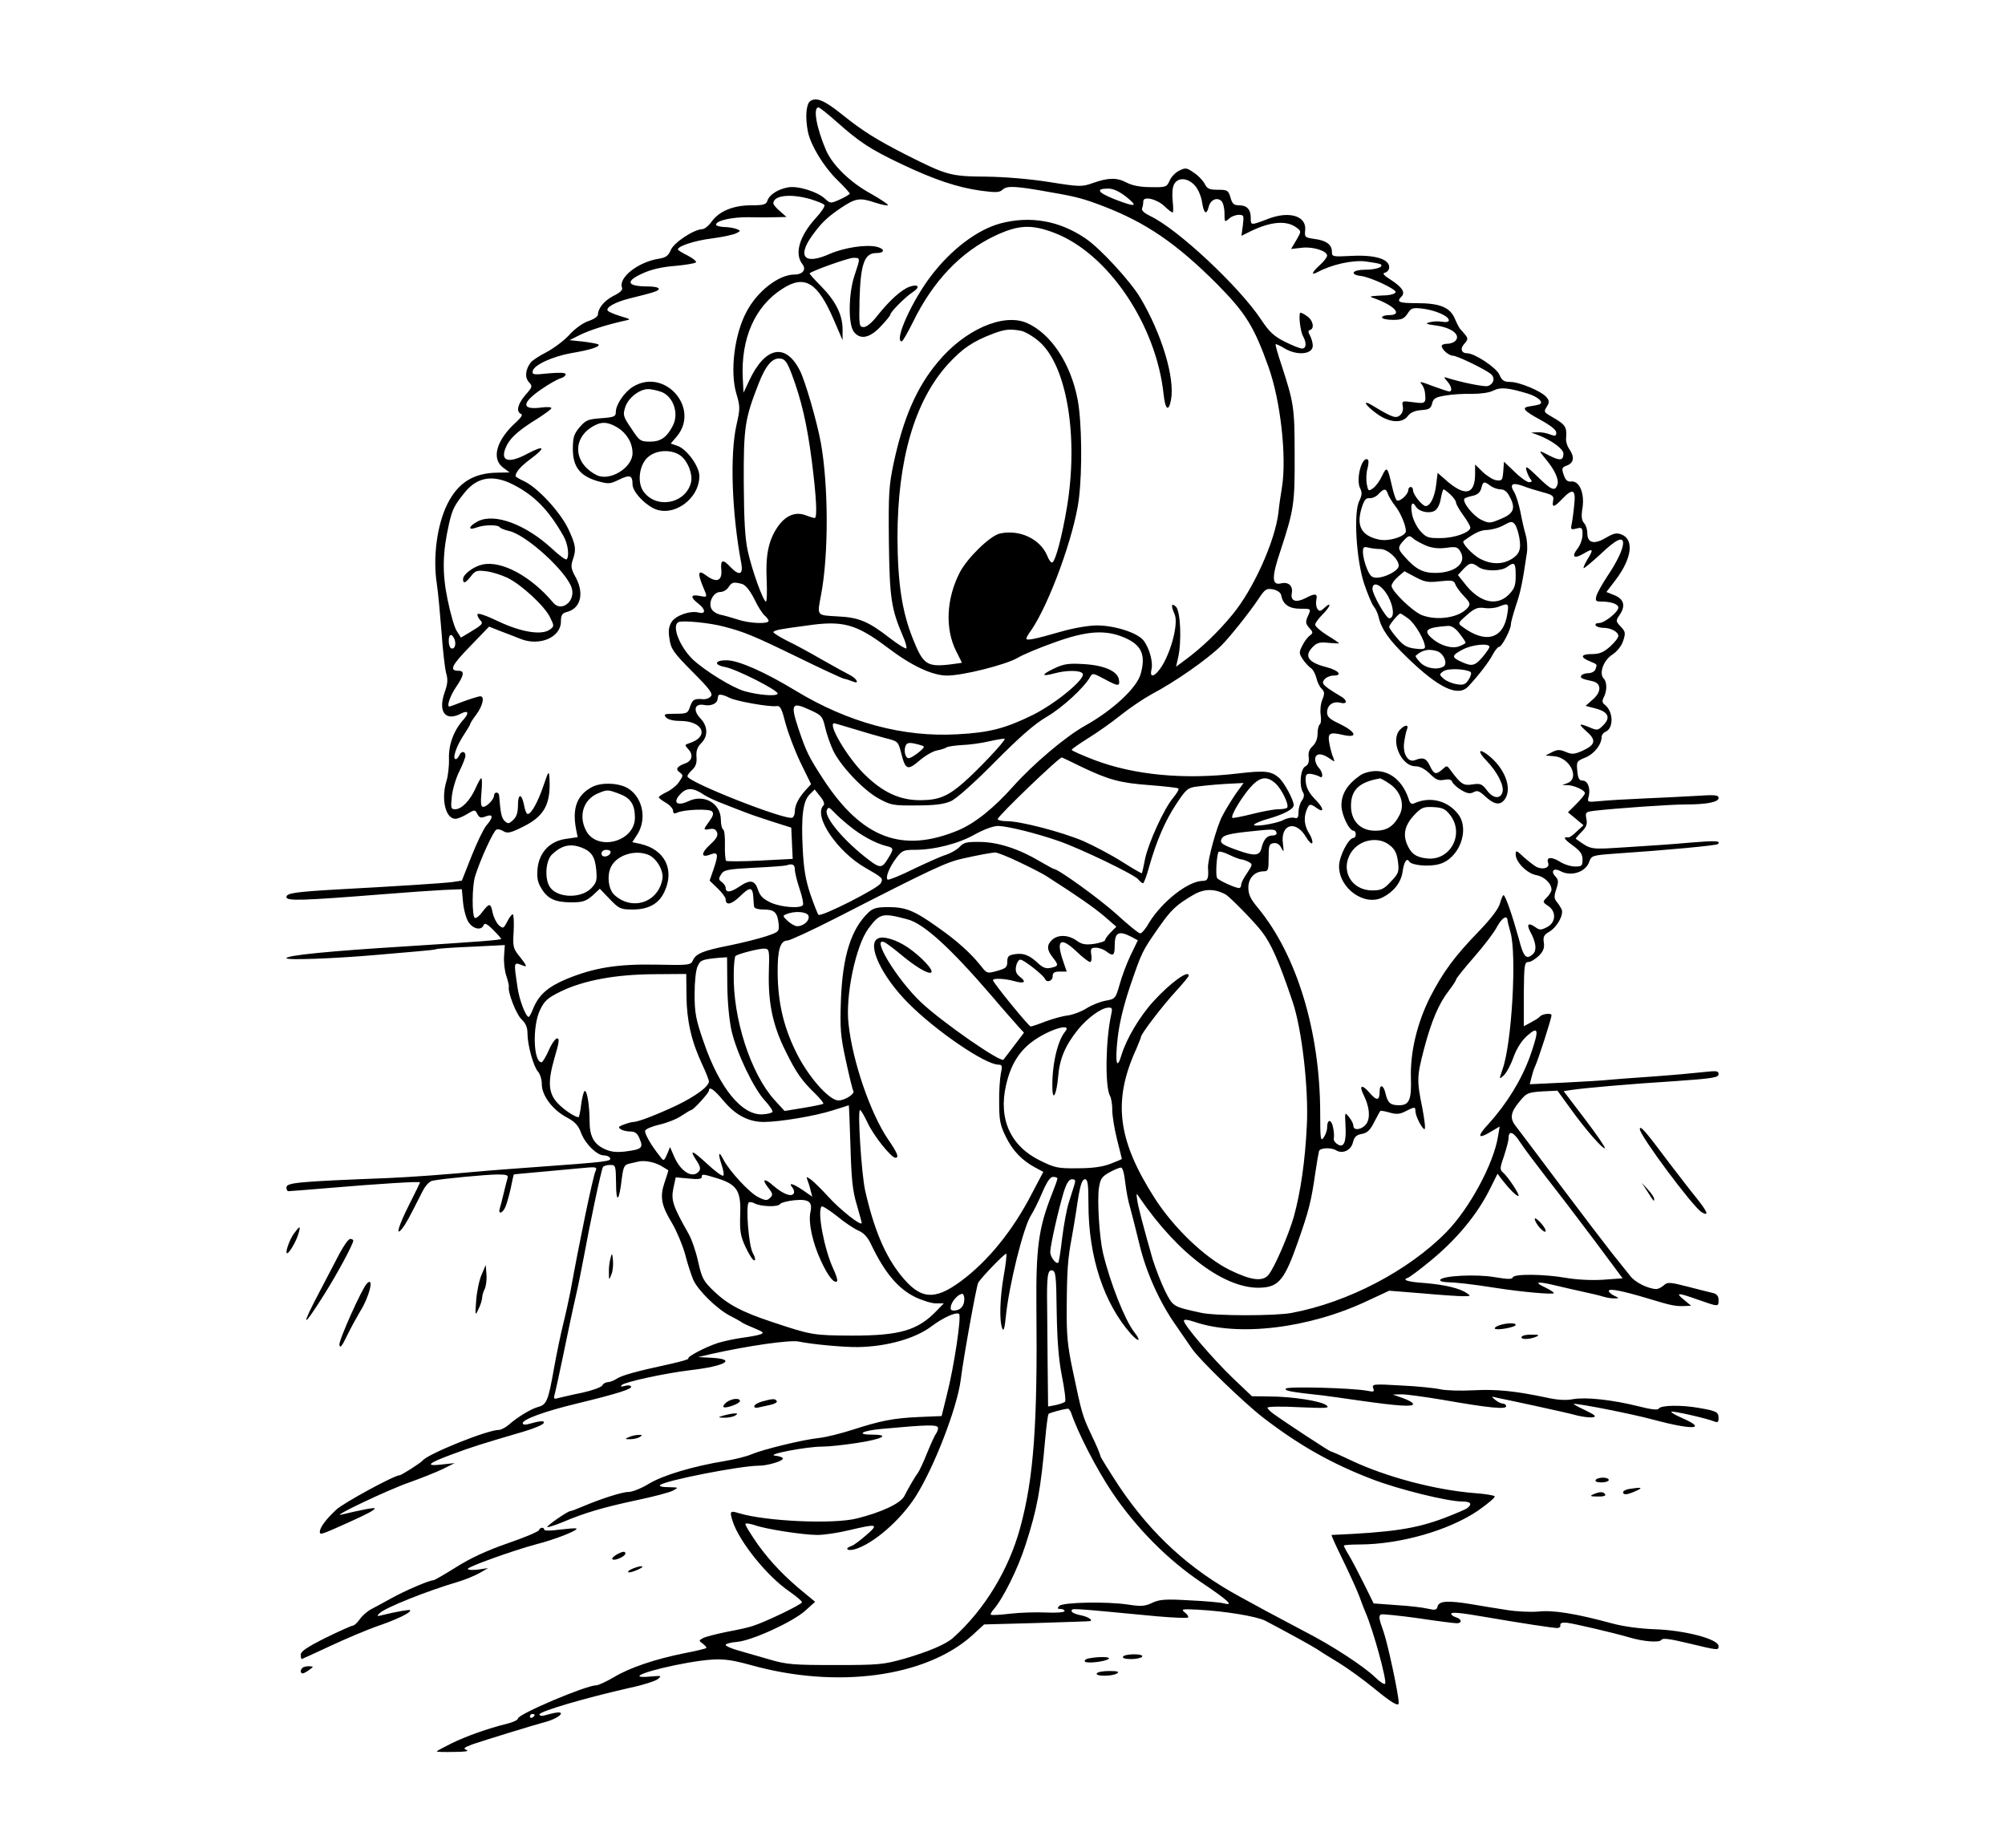<?xml version="1.0" standalone="no"?>
<!DOCTYPE svg PUBLIC "-//W3C//DTD SVG 20010904//EN"
 "http://www.w3.org/TR/2001/REC-SVG-20010904/DTD/svg10.dtd">
<svg version="1.0" xmlns="http://www.w3.org/2000/svg"
 width="840pt" height="774pt" viewBox="0 0 840 774"
 preserveAspectRatio="xMidYMid meet">
<g transform="translate(0,774) scale(0.1,-0.1)"
fill="#000000" stroke="none">
<path d="M3394 7316 c-17 -13 -21 -69 -9 -129 12 -56 65 -144 121 -199 30 -29
54 -56 54 -59 0 -3 -18 -14 -40 -24 -40 -18 -41 -18 -63 2 -32 30 -115 56
-156 48 -43 -8 -78 -31 -86 -56 -5 -16 -16 -19 -68 -19 -75 0 -135 -25 -166
-69 -12 -17 -30 -31 -39 -31 -35 -1 -117 -55 -131 -86 -11 -26 -21 -33 -52
-38 -86 -14 -169 -79 -153 -121 4 -9 -8 -21 -35 -34 -39 -20 -65 -51 -66 -79
0 -8 -18 -20 -40 -27 -23 -8 -57 -32 -80 -58 -22 -24 -65 -56 -95 -72 -30 -15
-60 -35 -67 -44 -22 -30 -25 -62 -7 -82 16 -17 15 -20 -15 -54 -32 -37 -40
-70 -18 -79 8 -3 1 -14 -19 -33 -84 -75 -107 -154 -56 -192 l27 -20 -50 -1
c-100 -1 -165 -41 -210 -130 -44 -88 -62 -224 -45 -335 6 -38 14 -131 20 -205
5 -74 14 -150 19 -169 8 -27 7 -45 -6 -81 -29 -82 3 -124 69 -89 29 15 35 3
11 -24 -41 -45 -64 -105 -62 -165 1 -31 -4 -73 -10 -92 -24 -76 -5 -160 37
-160 9 0 32 9 49 20 32 19 33 19 43 0 8 -16 15 -18 35 -10 32 12 33 -3 2 -39
-12 -15 -40 -73 -62 -129 l-40 -101 -40 -6 c-37 -5 -242 -18 -465 -30 -193
-11 -230 -16 -230 -33 0 -17 65 -15 405 12 99 8 214 16 255 18 l75 3 5 -55 c3
-31 13 -68 23 -83 19 -29 54 -36 63 -13 4 11 14 7 40 -19 19 -19 34 -36 34
-38 0 -5 -97 -12 -409 -32 -309 -19 -491 -37 -491 -49 0 -9 196 -2 380 14 58
5 136 12 173 15 38 3 72 7 75 9 4 2 70 7 147 10 l140 7 -3 -45 c-2 -25 2 -62
9 -83 7 -21 12 -42 11 -46 -6 -21 31 -117 53 -137 18 -17 25 -34 25 -59 0 -49
25 -139 44 -160 9 -10 16 -33 16 -53 0 -47 45 -107 103 -138 36 -19 50 -34 62
-67 18 -46 66 -93 95 -93 10 0 22 -4 25 -10 10 -15 -7 -17 -325 -40 -80 -6
-163 -12 -185 -14 -189 -17 -309 -26 -420 -31 -381 -15 -425 -19 -425 -40 0
-8 4 -15 8 -15 4 0 84 6 177 14 201 17 375 28 375 23 0 -1 -20 -43 -45 -92
-46 -91 -60 -140 -29 -100 15 19 27 41 83 152 13 26 30 45 44 47 37 8 225 26
273 26 38 0 45 -3 40 -17 -3 -10 -10 -38 -16 -63 -6 -25 -13 -53 -16 -62 -8
-26 11 -22 23 5 6 13 16 49 23 80 6 31 12 57 13 57 1 1 47 5 102 10 55 5 133
12 174 16 71 7 74 6 66 -12 -12 -28 -68 -299 -105 -504 -6 -30 -19 -91 -30
-135 -11 -44 -29 -131 -40 -193 -23 -130 -30 -147 -66 -156 -29 -8 -86 -42
-123 -75 -13 -11 -32 -21 -41 -21 -48 0 -299 -101 -320 -129 -7 -9 -88 -61
-96 -61 -22 0 -235 -116 -265 -144 -43 -40 -69 -75 -69 -93 0 -14 6 -12 115
37 80 36 115 54 115 61 0 5 -57 -6 -140 -26 -48 -12 195 104 285 135 50 18
113 43 140 56 l50 25 -55 -6 c-71 -8 -58 5 45 43 77 29 128 45 299 95 44 13
82 29 84 36 4 11 -12 10 -70 -6 -10 -2 -18 0 -18 5 0 16 89 49 225 82 174 42
235 62 229 72 -3 5 -15 6 -27 2 -15 -4 -19 -3 -12 4 13 13 179 49 286 62 147
17 198 46 92 52 l-58 3 55 13 c151 34 330 60 367 52 51 -11 187 -24 248 -23
121 2 241 36 309 88 47 35 101 60 114 51 11 -7 -20 -218 -51 -339 l-22 -89
-95 -4 c-108 -5 -159 -15 -280 -54 -47 -15 -110 -31 -140 -34 -66 -7 -231 -47
-281 -68 -20 -9 -69 -21 -110 -28 -135 -22 -262 -60 -321 -96 -31 -19 -69 -34
-85 -34 -27 0 -117 -29 -197 -63 -21 -9 -42 -17 -46 -17 -11 0 -101 -62 -97
-67 3 -2 31 7 63 20 94 40 170 62 309 92 72 15 141 33 155 41 24 13 24 13 -19
14 -27 0 -41 4 -35 9 20 19 337 81 413 81 36 0 101 19 101 30 0 5 -15 10 -32
12 -45 4 129 38 197 38 28 0 92 7 144 15 107 16 143 35 67 35 -71 0 -47 16 36
24 196 18 238 19 238 4 0 -8 -4 -18 -8 -23 -5 -6 -21 -41 -37 -80 -15 -38 -33
-76 -38 -83 -11 -14 -41 -65 -58 -99 -16 -31 -95 -68 -199 -94 -99 -25 -382
-12 -494 22 -38 12 -40 8 -26 -35 28 -85 144 -229 236 -292 30 -21 54 -41 54
-46 0 -9 -154 -83 -205 -99 -16 -6 -66 -17 -110 -25 -43 -9 -88 -20 -99 -26
-19 -10 -19 -11 -1 -24 10 -8 17 -16 14 -18 -2 -2 -42 -12 -89 -21 -126 -25
-234 -62 -298 -101 -31 -18 -65 -34 -74 -34 -43 0 -328 -121 -328 -139 0 -6
-19 -15 -42 -21 -86 -21 -174 -53 -236 -83 -34 -17 -62 -32 -62 -34 0 -2 33
-3 73 -2 44 0 64 3 52 8 -16 6 -12 10 25 24 50 17 261 82 300 92 36 9 70 27
70 37 0 8 -23 5 -72 -9 -10 -2 -18 0 -18 5 0 13 195 70 381 112 53 11 105 28
115 36 17 14 15 15 -28 11 -117 -11 -8 29 156 58 120 20 156 19 261 -10 360
-101 733 -51 928 124 l50 46 221 6 c122 4 222 7 224 8 12 5 -14 20 -43 25 -19
4 -35 11 -35 16 0 14 -22 15 358 -21 68 -6 126 -8 129 -5 4 3 -2 13 -13 21
-17 14 -13 15 51 12 118 -6 248 -28 285 -46 88 -46 197 -106 220 -121 14 -10
55 -35 91 -57 36 -22 102 -70 146 -106 73 -60 103 -78 103 -61 0 35 -46 249
-64 300 -19 52 -21 66 -10 71 7 2 77 -5 156 -16 79 -12 151 -21 161 -21 23 0
22 17 -3 25 -11 3 -20 10 -20 14 0 9 34 6 150 -14 133 -23 276 -45 294 -45 9
0 15 6 13 12 -1 9 8 12 28 10 28 -3 195 -42 260 -61 59 -18 128 -23 135 -11 5
9 35 5 114 -14 125 -30 126 -30 126 -12 0 30 -143 67 -270 71 -57 2 -127 11
-175 24 -151 41 -247 57 -310 50 -33 -3 -94 0 -135 7 -41 6 -105 17 -141 23
-101 17 -140 15 -146 -8 -4 -16 -10 -17 -41 -10 -21 5 -80 12 -132 15 l-95 7
-40 81 c-22 44 -50 98 -62 118 -13 21 -23 40 -23 43 0 3 30 5 68 5 168 1 370
58 493 141 43 30 75 57 71 61 -4 4 -41 10 -82 13 -166 13 -370 67 -517 136
-46 22 -85 39 -88 39 -5 0 -193 123 -242 159 -12 9 -23 20 -23 24 0 5 60 6
133 2 115 -5 130 -4 114 8 -22 18 -144 37 -240 37 l-72 1 -81 77 c-84 81 -204
221 -204 239 0 7 16 5 43 -4 185 -64 483 -28 729 89 l88 41 138 -11 c76 -7
153 -12 172 -12 32 0 33 1 15 13 -31 21 -93 35 -174 42 -74 5 -99 13 -73 22 8
3 46 31 85 63 117 94 207 202 262 315 l29 58 18 -24 c32 -41 60 -69 69 -69 10
0 -43 81 -65 99 -13 11 -12 20 5 68 10 31 19 64 19 74 0 35 20 29 48 -15 16
-25 66 -91 110 -148 45 -57 135 -175 201 -263 l119 -160 -82 -6 c-49 -3 -110
0 -156 8 -93 16 -217 17 -222 2 -3 -9 -23 -8 -77 1 -76 13 -216 6 -227 -11 -3
-5 7 -9 23 -10 42 -1 107 -8 208 -24 115 -18 245 -29 245 -22 0 3 -16 14 -35
23 -52 24 -36 28 42 9 37 -9 91 -21 118 -27 28 -6 63 -14 79 -19 16 -5 38 -9
50 -8 21 0 20 1 -1 11 -13 6 -23 15 -23 20 0 12 56 1 166 -32 95 -29 113 -33
154 -31 l25 1 -30 25 c-38 31 -27 31 60 0 86 -30 85 -30 85 -1 0 16 -7 25 -22
29 -13 3 -61 15 -107 27 -75 19 -85 20 -100 6 -10 -9 -24 -16 -32 -16 -34 1
-90 28 -110 56 -13 16 -47 59 -76 95 -29 37 -127 165 -217 285 -91 121 -174
232 -186 247 -26 33 -22 58 19 106 26 32 34 35 92 39 l64 3 53 -73 c62 -87
139 -175 146 -168 2 3 -35 58 -84 122 l-89 117 32 5 c54 8 242 25 435 37 157
11 182 15 182 29 0 14 -8 15 -62 9 -35 -4 -133 -13 -218 -19 -85 -6 -168 -12
-185 -14 -16 -2 -97 -7 -178 -11 l-148 -7 7 28 c4 16 10 36 14 44 12 23 70
203 70 217 0 11 -41 6 -50 -7 -3 -4 -19 -14 -36 -23 l-30 -16 0 135 c1 122 3
134 19 134 10 0 29 12 44 26 19 19 24 33 21 55 -4 24 0 33 23 46 32 19 60 69
52 92 -4 9 -13 24 -21 33 -11 14 -12 23 -2 53 10 31 10 39 -5 55 -20 22 -4 36
24 20 44 -23 105 -3 119 40 10 26 13 27 108 34 210 14 425 34 431 40 14 14 -9
15 -118 6 -63 -6 -181 -14 -264 -19 -159 -10 -146 -12 -213 35 -2 1 9 14 24
29 20 20 25 33 20 55 -5 28 -3 29 37 34 88 10 315 26 377 26 92 0 140 10 140
27 0 13 -15 14 -92 9 -51 -3 -151 -8 -223 -11 -71 -3 -154 -8 -183 -11 -52 -5
-53 -5 -46 20 8 34 -4 66 -26 66 -14 0 -19 9 -22 41 -4 39 -2 41 35 56 36 15
67 54 67 86 0 8 7 17 15 21 36 13 35 85 -1 113 -12 9 -13 16 -5 32 14 26 14
64 0 78 -21 21 -2 76 35 100 21 14 39 36 46 58 11 33 10 39 -10 60 -21 22 -21
25 -6 47 27 38 21 67 -19 84 l-35 14 39 51 c68 90 78 169 24 190 -21 8 -33 5
-67 -15 -48 -28 -76 -21 -76 21 0 15 -6 34 -14 42 -10 12 -12 29 -6 64 9 61
-13 113 -47 110 -16 -2 -24 5 -32 28 -9 27 -8 31 14 39 29 11 32 36 10 68 -9
12 -15 32 -14 44 4 47 -2 58 -46 84 -50 29 -49 27 -33 53 9 15 9 23 -3 37 -20
25 -114 64 -152 64 -26 0 -35 6 -45 30 -13 30 -104 90 -135 90 -25 0 -31 20
-12 40 15 17 16 22 4 37 -8 10 -17 20 -20 23 -4 3 -14 22 -23 43 -20 49 -62
67 -161 67 -74 0 -86 5 -64 27 18 18 4 39 -43 70 -32 20 -38 28 -25 31 9 2 17
12 17 23 0 34 -61 52 -157 47 -80 -4 -83 -4 -83 18 0 29 -24 47 -73 53 -40 6
-42 7 -39 37 6 59 -66 81 -153 48 -76 -29 -75 -29 -75 3 0 36 -16 53 -50 53
-21 0 -28 7 -35 33 -9 30 -13 32 -53 32 -35 0 -45 4 -55 25 -7 13 -27 35 -46
47 -30 21 -35 21 -61 8 -16 -8 -34 -27 -40 -42 -12 -27 -16 -28 -79 -27 -44 0
-78 7 -101 19 -41 22 -77 21 -142 -2 -45 -16 -54 -16 -180 4 -80 13 -187 22
-267 23 -150 1 -165 6 -336 92 -121 62 -180 98 -268 169 -75 60 -108 73 -133
55z m112 -87 c97 -86 140 -114 270 -176 139 -66 235 -98 334 -112 63 -8 77 -8
91 5 19 17 55 15 204 -12 105 -18 137 -27 218 -58 179 -69 306 -156 476 -326
120 -122 154 -176 215 -346 51 -142 77 -377 57 -504 -6 -36 -13 -84 -15 -108
-15 -121 -105 -321 -193 -427 -60 -73 -130 -140 -197 -189 l-39 -29 9 39 c15
67 10 192 -9 212 -20 19 -22 5 -6 -31 19 -42 -22 -185 -69 -239 -22 -26 -35
-22 -28 7 8 31 -9 92 -34 123 -26 32 -121 62 -194 62 -36 0 -99 -11 -151 -26
-108 -31 -145 -39 -145 -29 0 4 8 19 19 33 77 111 182 400 201 552 15 122 12
326 -5 415 -29 154 -114 280 -215 323 -99 41 -260 -30 -372 -166 -87 -104
-143 -231 -184 -422 -20 -95 -22 -127 -20 -330 3 -236 10 -280 58 -393 12 -26
18 -50 15 -53 -3 -3 -34 16 -69 43 -90 70 -130 87 -220 91 -88 5 -85 1 -68 91
32 168 31 457 -1 636 -16 88 -66 261 -88 303 -60 118 -146 100 -213 -44 l-23
-49 -3 59 c-9 168 51 304 167 377 92 59 146 27 213 -128 l38 -88 0 45 c0 62
-30 120 -90 181 -28 28 -50 53 -48 54 11 11 163 65 183 65 30 0 30 1 5 -74
-25 -74 -27 -201 -4 -234 26 -37 68 -29 114 21 22 23 40 45 40 49 0 11 63 74
92 93 35 22 27 37 -11 24 -34 -12 -83 -56 -135 -121 -22 -29 -45 -48 -57 -48
-20 0 -20 6 -18 112 4 151 20 198 70 198 36 0 38 17 3 26 -45 11 -137 -3 -199
-30 -103 -46 -136 -13 -74 75 39 54 61 76 119 116 64 43 81 46 144 25 31 -10
56 -15 56 -11 0 4 -33 26 -72 48 -86 47 -159 118 -187 181 -40 93 -56 180 -32
180 5 0 39 -27 77 -61z m1499 -265 c14 -15 27 -45 31 -70 7 -49 19 -57 28 -20
7 28 33 41 52 25 8 -6 14 -30 14 -52 0 -38 1 -39 18 -24 10 10 29 17 42 17 21
0 22 -3 17 -44 l-6 -44 38 19 c87 42 153 47 195 14 18 -14 18 -15 -3 -51 l-22
-37 44 5 c47 6 107 -13 107 -33 0 -6 -13 -24 -30 -39 -35 -32 -39 -45 -10 -30
59 32 146 51 200 45 30 -4 59 -9 64 -12 16 -11 -20 -23 -67 -23 -51 0 -64 -20
-16 -26 39 -4 150 -56 146 -68 -2 -6 -19 -12 -38 -13 -67 -3 -75 -4 -59 -10
91 -31 130 -73 70 -73 -16 0 -30 -4 -30 -10 0 -5 20 -10 45 -10 37 0 47 4 62
26 15 24 21 26 64 21 53 -7 109 -31 109 -49 0 -6 -11 -9 -27 -6 -16 3 -39 2
-53 -2 -21 -5 -16 -8 29 -14 62 -9 100 -38 80 -62 -6 -8 -22 -14 -35 -14 -13
0 -24 -4 -24 -9 0 -15 30 -41 47 -41 17 0 127 -53 157 -75 21 -16 16 -42 -10
-52 -14 -5 -116 16 -174 35 -12 4 -11 1 3 -15 18 -20 23 -43 9 -43 -4 0 -32 9
-62 20 -64 24 -65 24 -52 8 5 -7 11 -22 12 -33 5 -45 2 -47 -49 -40 -47 6 -48
6 -44 -17 3 -15 -2 -30 -12 -38 -17 -14 -32 -9 -113 40 -47 29 -35 4 16 -33
52 -38 106 -42 130 -10 11 15 30 23 57 25 32 2 40 7 45 28 5 21 14 26 55 33
28 5 78 8 112 7 37 0 73 5 90 14 29 15 62 12 144 -13 43 -13 69 -38 48 -45 -8
-3 -25 -6 -39 -8 -38 -5 -28 -18 44 -57 42 -23 66 -42 66 -53 0 -15 -4 -16
-26 -8 -14 6 -37 10 -52 9 l-27 -1 30 -11 c55 -21 105 -58 105 -77 0 -29 -14
-31 -56 -10 -50 26 -50 26 -20 -11 39 -46 58 -87 51 -109 -10 -30 -25 -24 -83
33 -44 43 -53 48 -47 27 4 -14 12 -31 17 -37 8 -9 6 -13 -6 -13 -8 0 -36 19
-60 43 l-45 43 -3 -41 c-3 -36 -5 -40 -28 -37 -13 1 -39 17 -57 34 l-33 32 0
-38 c0 -85 -38 -97 -111 -37 l-46 40 -6 -49 c-6 -52 -25 -90 -44 -90 -14 0
-53 48 -53 66 0 8 -4 14 -10 14 -5 0 -10 -6 -10 -13 0 -18 -36 -51 -48 -43 -5
3 -14 31 -21 63 -18 78 -21 81 -41 39 -9 -20 -26 -43 -37 -51 -20 -14 -21 -13
-27 18 -3 18 -2 47 3 64 5 18 6 35 1 38 -25 15 -51 -86 -31 -122 8 -16 7 -28
-4 -51 -25 -48 -13 -246 20 -347 15 -44 33 -87 40 -95 7 -8 17 -28 21 -45 11
-50 44 -97 120 -170 131 -127 212 -166 255 -121 43 46 87 103 103 134 9 17 21
32 26 32 12 0 50 73 50 95 0 9 10 44 21 78 19 56 27 92 46 221 3 21 1 55 -5
75 -6 20 -16 63 -22 96 -7 33 -18 70 -26 83 -21 33 -9 42 34 27 20 -8 59 -20
85 -27 42 -11 48 -16 44 -35 -6 -31 4 -29 38 7 45 47 58 40 50 -27 -3 -32 -8
-68 -11 -81 -4 -20 -2 -22 21 -16 23 6 25 3 25 -26 0 -17 -9 -43 -20 -57 -28
-36 -16 -46 25 -22 40 24 43 19 14 -27 -11 -19 -17 -34 -14 -34 4 0 36 27 72
60 63 60 93 74 93 45 0 -26 -26 -80 -68 -142 -21 -32 -41 -68 -44 -80 -5 -20
-2 -23 20 -23 42 0 72 -11 72 -25 0 -19 -58 -65 -81 -65 -11 0 -17 -4 -14 -10
3 -5 17 -10 31 -10 33 0 64 -17 64 -34 0 -8 -16 -28 -35 -45 -27 -24 -45 -31
-75 -31 -47 0 -52 -13 -10 -30 33 -14 32 -12 24 -34 -3 -9 -17 -16 -29 -16
-13 0 -27 -5 -30 -10 -6 -10 1 -14 48 -24 37 -9 37 -46 -2 -78 l-28 -25 42
-11 c53 -14 64 -38 32 -70 -23 -23 -25 -23 -60 -8 -45 18 -46 14 -6 -22 37
-33 32 -53 -21 -77 -34 -15 -44 -16 -70 -5 -25 11 -36 10 -58 -1 l-27 -14 37
-3 c65 -6 107 -91 56 -112 l-23 -9 22 0 c28 -1 73 -21 73 -34 0 -5 -16 -25
-35 -44 l-36 -36 33 -27 32 -27 -28 -26 c-15 -15 -31 -26 -35 -25 -24 3 -20
-6 17 -33 33 -24 42 -37 42 -60 0 -26 -3 -29 -31 -29 -18 0 -47 9 -65 21 -35
21 -57 19 -48 -6 8 -21 -23 -30 -50 -16 -12 7 -36 26 -54 42 -28 27 -32 28
-32 10 0 -32 47 -80 86 -87 34 -6 64 -35 64 -61 0 -7 -9 -22 -19 -32 -19 -19
-19 -20 5 -36 35 -23 33 -70 -5 -89 -25 -13 -31 -13 -50 1 -28 19 -36 12 -21
-18 25 -45 29 -78 14 -94 -29 -28 -41 -16 -61 63 -26 94 -56 182 -64 182 -3 0
-10 -16 -15 -35 -6 -22 -37 -63 -89 -117 -101 -104 -150 -171 -204 -276 -54
-108 -83 -229 -80 -337 3 -93 -7 -115 -50 -115 -36 0 -47 10 -56 48 -8 37 -25
43 -25 9 0 -38 -12 -40 -42 -5 -32 37 -46 33 -25 -9 24 -48 29 -94 12 -120
-17 -25 -55 -32 -55 -9 0 8 -8 24 -18 36 -18 23 -18 22 -15 -36 4 -69 -7 -95
-34 -77 -10 6 -17 17 -15 24 2 7 1 28 -3 46 -7 36 -25 36 -25 -1 0 -12 -7 -31
-15 -42 -12 -17 -14 -6 -14 101 0 342 -97 663 -261 862 -31 37 -40 56 -40 85
0 40 27 68 65 68 18 0 20 6 20 58 0 50 2 57 21 60 13 2 25 -5 32 -20 11 -20
11 -18 7 17 -12 83 54 102 97 28 12 -20 24 -31 26 -24 2 6 -3 22 -10 34 -22
34 -27 65 -16 98 12 33 16 35 46 13 30 -21 28 0 -3 32 -32 32 -45 57 -45 89 0
21 4 25 23 23 12 -2 28 -7 35 -11 17 -12 15 18 -3 37 -8 8 -15 24 -15 35 0 26
26 28 60 4 23 -16 23 -16 16 3 -5 10 -12 36 -16 57 -9 46 -1 52 58 38 65 -14
53 14 -20 49 -37 17 -48 28 -48 45 0 31 24 49 56 41 31 -8 29 13 -2 29 -11 6
-33 20 -49 31 -25 19 -27 24 -16 38 7 9 25 16 38 16 40 0 21 22 -29 35 -79 20
-96 47 -57 86 17 17 30 20 65 16 24 -2 44 -3 44 -2 0 2 -22 17 -50 34 -27 17
-50 37 -50 44 0 7 14 26 30 42 33 32 42 59 9 29 -17 -16 -22 -16 -30 -4 -5 8
-7 25 -4 38 6 26 -5 28 -46 6 -40 -20 -63 -12 -57 21 6 31 -14 49 -46 41 -38
-9 -39 26 -1 138 56 171 60 196 59 401 0 199 -3 217 -58 385 -14 41 -23 76
-22 78 2 2 19 -6 37 -17 53 -32 119 -26 119 11 0 11 -5 29 -11 41 -9 16 -9 22
0 25 19 6 12 40 -11 56 -12 9 -25 16 -29 16 -10 0 -2 -76 10 -98 16 -29 14
-52 -4 -52 -9 0 -41 13 -73 29 -46 23 -65 42 -99 93 -92 138 -350 380 -466
434 -24 12 -36 23 -32 32 3 7 5 21 5 29 0 23 58 9 90 -22 14 -14 29 -25 33
-25 3 0 3 22 0 48 -3 29 -1 58 6 70 16 30 56 28 86 -4z m-286 -49 c52 -42 39
-44 -51 -9 -70 28 -79 44 -25 44 21 0 47 -12 76 -35z m-1321 -10 c28 -9 54
-19 56 -24 3 -5 -12 -28 -34 -52 -71 -77 -93 -152 -58 -196 17 -22 1 -43 -33
-43 -67 0 -158 -71 -203 -159 -50 -95 -68 -250 -41 -340 16 -54 16 -63 1 -129
-29 -126 -20 -372 20 -584 8 -46 -10 -51 -46 -13 -32 34 -42 31 -38 -12 4 -47
-20 -56 -63 -24 -34 26 -38 12 -14 -46 20 -47 20 -46 -15 -39 -37 7 -39 -6 -5
-32 32 -25 33 -46 2 -38 -36 9 -95 -12 -113 -39 -12 -19 -15 -37 -9 -72 6 -42
16 -56 96 -137 72 -72 87 -92 77 -103 -6 -8 -21 -13 -32 -12 -38 3 -44 -1 -55
-31 -9 -28 -13 -30 -62 -30 -45 0 -50 -2 -39 -15 8 -9 30 -15 59 -15 98 0 125
-67 37 -94 -18 -6 -18 -7 -1 -26 20 -22 14 -47 -12 -57 -36 -13 -45 -25 -26
-38 16 -12 16 -14 -1 -39 -9 -15 -33 -34 -51 -43 -19 -9 -35 -19 -35 -23 0 -3
14 -14 30 -23 17 -10 30 -25 30 -34 0 -11 5 -13 18 -7 29 13 133 17 145 5 8
-8 5 -19 -11 -41 -27 -37 -27 -38 2 -33 16 3 25 -1 30 -14 5 -13 -2 -27 -29
-51 -39 -36 -39 -57 0 -42 33 13 36 3 16 -57 l-18 -52 34 -33 c18 -17 33 -38
33 -44 0 -29 24 -24 61 12 41 40 52 39 55 -4 1 -15 2 -33 3 -39 0 -8 16 -13
40 -13 45 0 58 -12 63 -59 3 -33 2 -35 -52 -53 -30 -10 -98 -27 -151 -38 -113
-22 -144 -35 -156 -63 -9 -20 -16 -21 -154 -18 -164 3 -260 -13 -375 -60 -78
-33 -115 -65 -139 -121 -8 -21 -17 -38 -20 -38 -12 0 -40 72 -47 125 -16 110
-18 106 26 89 15 -6 12 2 -13 34 -32 39 -33 44 -29 111 2 39 0 71 -4 71 -4 0
-15 -14 -23 -31 -16 -30 -17 -30 -36 -14 -10 10 -21 33 -25 51 -8 42 -14 42
-43 4 -12 -17 -26 -28 -32 -25 -12 8 -12 134 2 176 22 70 75 185 88 193 6 4
19 1 30 -6 17 -10 29 -8 83 19 89 44 116 95 110 203 -2 33 -4 31 -25 -31 -23
-68 -51 -119 -66 -119 -5 0 -12 16 -15 35 -10 52 -26 53 -26 2 0 -31 -6 -49
-20 -62 -18 -17 -22 -17 -36 -4 -13 13 -17 33 -23 107 -1 15 -21 16 -21 0 0
-16 -30 -48 -46 -48 -9 0 -11 15 -7 60 3 33 3 60 -1 60 -3 0 -14 -20 -24 -43
-23 -51 -58 -87 -85 -87 -18 0 -19 5 -14 54 3 29 17 76 31 104 14 28 26 58 26
67 0 19 -19 20 -26 0 -4 -8 -10 -15 -15 -15 -15 0 2 52 32 98 16 24 29 46 29
49 0 3 11 21 25 39 29 39 37 80 15 77 -8 -1 -40 -11 -70 -22 -30 -12 -56 -21
-57 -21 -13 0 3 45 27 81 35 51 37 69 11 69 -40 0 -30 22 48 102 l80 83 48
-19 c26 -10 66 -25 88 -34 78 -29 165 9 165 74 0 27 5 35 24 40 60 15 75 80
36 149 -17 31 -19 43 -11 68 16 45 14 63 -19 133 -34 70 -127 171 -184 198
-20 9 -36 19 -36 21 0 17 20 40 61 71 67 49 62 62 -10 24 -85 -46 -121 -31
-87 36 18 34 54 65 129 111 31 20 57 39 57 43 0 5 -18 6 -40 3 -87 -12 -87 19
2 79 29 20 63 39 76 43 12 3 22 11 22 17 0 7 -23 8 -71 4 -64 -7 -70 -6 -67
10 5 25 83 61 163 75 78 13 121 27 112 36 -4 3 -32 8 -64 12 l-57 6 44 22 c41
20 106 41 185 59 30 6 30 6 -17 20 -26 8 -49 18 -52 23 -9 13 33 36 89 50 105
26 125 32 125 41 0 6 -20 10 -44 10 -90 0 -99 21 -23 55 34 16 81 27 135 31
45 4 85 11 88 15 2 5 -13 17 -36 29 -22 11 -40 22 -40 25 0 14 70 37 142 46
46 6 92 16 103 22 19 10 19 10 0 18 -11 4 -35 8 -52 8 -18 1 -33 5 -33 10 0
17 68 32 137 31 37 -1 88 -1 113 0 l45 1 -27 24 c-16 13 -28 28 -28 33 0 34
73 42 158 17z m881 -551 c17 -4 51 -24 75 -45 116 -102 165 -398 116 -694 -21
-124 -47 -222 -61 -231 -5 -3 -15 10 -22 29 -30 70 -116 110 -198 92 -41 -9
-137 -103 -168 -163 -57 -111 -62 -237 -15 -330 13 -26 24 -48 24 -48 0 -1
-24 -4 -54 -8 -92 -10 -109 1 -151 107 -46 114 -64 234 -65 424 0 326 72 575
213 729 60 65 103 94 187 126 50 19 72 21 119 12z m-961 -184 c40 -107 63
-207 83 -360 19 -150 24 -240 12 -240 -4 0 -21 5 -39 12 -44 16 -85 -3 -118
-52 -37 -56 -49 -117 -44 -220 2 -50 1 -90 -3 -90 -11 0 -58 129 -76 211 -12
55 -16 129 -17 289 -1 231 5 266 61 410 31 80 59 112 92 108 20 -2 29 -15 49
-68z m-1168 -460 c90 -46 149 -107 211 -216 19 -34 25 -84 13 -97 -4 -4 -32
17 -63 46 -110 101 -240 149 -309 113 -39 -20 -44 -40 -6 -26 31 12 91 13 98
1 3 -4 20 -11 37 -15 73 -14 248 -175 265 -242 14 -55 -45 -99 -78 -59 -93
111 -217 178 -297 160 -37 -8 -81 -41 -81 -61 0 -21 10 -17 33 12 17 23 26 26
63 21 23 -2 63 -15 89 -27 60 -29 158 -120 180 -167 17 -35 17 -37 -1 -50 -33
-25 -119 -12 -216 34 -54 26 -88 37 -88 29 0 -6 5 -17 12 -24 14 -14 9 -19
-44 -51 l-37 -22 -17 27 c-10 14 -27 74 -39 133 -23 112 -21 196 6 316 14 62
23 79 66 132 52 65 119 76 203 33z m4094 -5 c11 -8 30 -15 43 -15 15 0 28 -10
38 -31 26 -48 17 -71 -38 -93 -45 -19 -49 -19 -82 -3 -33 16 -79 73 -70 88 3
3 18 9 35 12 21 5 31 14 36 32 7 29 12 30 38 10z m-429 -35 c4 -11 17 -32 29
-48 22 -26 46 -82 46 -107 0 -22 -73 -45 -114 -35 -72 16 -94 56 -72 130 11
35 18 45 34 43 11 -1 28 7 37 17 23 25 32 25 40 0z m262 -2 c13 -12 23 -27 23
-33 0 -7 14 -31 30 -53 17 -23 30 -46 30 -52 0 -20 -66 -44 -123 -44 -53 -1
-62 2 -87 30 -15 17 -30 48 -34 69 -8 41 0 59 15 34 12 -22 55 -32 79 -19 12
7 22 26 26 50 4 22 9 40 12 40 3 0 16 -10 29 -22z m288 -179 c9 -50 1 -71 -34
-92 -38 -22 -83 -22 -130 2 -32 17 -80 68 -69 75 48 35 72 46 100 46 18 1 49
9 68 20 31 17 36 17 47 3 6 -8 14 -32 18 -54z m-392 -34 c26 -11 53 -14 85
-10 41 6 49 4 60 -15 29 -48 -21 -90 -106 -90 -51 0 -82 16 -129 70 -28 31
-28 38 -1 67 19 20 23 21 38 8 8 -8 33 -21 53 -30z m-190 -15 c31 0 77 -42 77
-70 0 -20 -56 -50 -93 -50 -20 0 -28 8 -41 40 -9 22 -16 52 -16 66 0 22 3 25
23 20 12 -3 35 -6 50 -6z m411 -75 c25 -19 95 -19 120 0 31 23 36 18 36 -36 0
-43 -5 -55 -29 -80 -49 -49 -118 -34 -177 37 l-36 45 23 25 c26 28 36 29 63 9z
m-161 -60 c49 5 58 4 64 -12 3 -10 19 -32 36 -50 27 -28 28 -34 16 -49 -35
-42 -130 -56 -194 -30 -39 17 -125 100 -125 122 0 8 12 25 27 38 l27 23 45
-24 c39 -21 54 -24 104 -18z m-2925 -11 c15 -4 33 -26 52 -63 15 -32 35 -63
44 -70 9 -8 16 -17 16 -22 0 -14 -81 -11 -130 6 -25 8 -57 17 -72 20 -15 3
-32 14 -37 24 -15 27 8 71 36 71 13 0 28 9 35 20 14 21 20 23 56 14z m2707
-51 c25 -46 28 -93 5 -93 -13 0 -70 100 -70 123 0 35 38 18 65 -30z m-447 2
c7 -37 33 -55 79 -55 48 0 47 1 31 -34 -9 -22 -8 -29 7 -46 17 -19 17 -21 2
-33 -9 -6 -23 -25 -31 -42 -14 -27 -14 -32 1 -55 9 -14 24 -31 34 -38 10 -6
20 -26 24 -42 4 -17 13 -37 22 -45 13 -13 13 -21 3 -46 -7 -16 -10 -45 -7 -64
3 -19 1 -37 -4 -40 -5 -4 -9 -21 -9 -39 0 -21 -8 -40 -21 -52 -14 -13 -19 -27
-16 -47 2 -20 -2 -31 -15 -38 -20 -11 -26 -82 -9 -108 6 -10 5 -22 -5 -35 -8
-11 -14 -33 -14 -49 0 -22 -4 -27 -17 -23 -10 3 -31 -1 -46 -9 -33 -17 -137
-32 -122 -18 6 5 30 15 55 22 67 19 110 41 110 58 0 22 -40 96 -63 116 -32 27
-59 30 -169 17 -227 -27 -437 -7 -605 57 -51 20 -93 38 -93 42 0 3 31 25 68
48 37 23 99 66 137 97 39 31 97 70 130 88 97 51 232 145 291 203 32 31 116
136 153 191 31 47 36 50 65 45 20 -5 32 -14 34 -26z m947 -77 c-16 -106 -92
-126 -189 -53 -19 14 -18 16 20 49 32 28 45 33 74 29 19 -3 46 0 60 6 40 16
42 13 35 -31z m-414 -20 c28 -21 69 -91 69 -119 0 -8 -13 -10 -42 -6 -34 4
-50 14 -75 44 -18 21 -33 42 -33 47 0 9 39 56 47 56 2 0 18 -10 34 -22z
m-2868 -33 c85 -22 124 -38 307 -127 96 -47 184 -88 195 -91 11 -2 28 -8 38
-12 28 -12 19 10 -10 26 -16 8 -69 37 -118 65 -50 29 -116 65 -148 80 -31 16
-57 32 -57 36 0 4 15 9 33 12 17 3 64 10 104 15 154 23 209 8 343 -93 99 -75
186 -116 248 -116 66 0 245 45 295 74 23 14 93 43 155 65 136 49 213 54 293
20 72 -31 90 -72 68 -152 -16 -58 -115 -151 -233 -217 -81 -45 -217 -160 -301
-254 -82 -92 -161 -155 -230 -184 -235 -98 -404 -34 -566 214 -62 95 -72 117
-104 212 -34 103 -28 113 46 79 51 -23 55 -27 66 -74 6 -27 21 -70 33 -96 30
-64 127 -167 191 -202 51 -28 61 -30 159 -29 77 0 115 5 144 18 23 10 98 77
185 165 104 105 166 159 216 188 65 38 157 122 182 167 10 17 12 17 59 -8 59
-32 66 -32 62 -4 -5 36 -61 61 -147 66 -64 4 -84 1 -124 -18 -55 -26 -56 -36
0 -21 51 14 110 14 119 -1 13 -21 -111 -124 -209 -173 -116 -57 -183 -74 -316
-81 -228 -13 -458 49 -680 184 -127 77 -236 125 -285 126 -51 1 -58 -19 -9
-28 46 -8 226 -99 221 -112 -4 -12 -81 -6 -140 11 -51 15 -163 84 -215 132
-55 53 -91 143 -60 157 18 8 131 -3 190 -19z m3081 -28 c15 -19 26 -36 26 -39
0 -4 -13 -10 -28 -16 -31 -11 -81 5 -114 35 -37 33 -21 45 69 51 14 1 31 -10
47 -31z m-4209 -27 c7 -23 -2 -43 -16 -35 -12 8 -12 55 0 55 5 0 12 -9 16 -20z
m4335 -30 c0 -5 -14 -25 -31 -45 -33 -37 -44 -38 -96 -13 -32 16 -29 24 15 47
39 21 112 28 112 11z m-222 -17 c29 -7 49 -52 30 -65 -27 -16 -74 -8 -98 17
-13 14 -22 27 -19 28 27 24 53 30 87 20z m143 -88 c5 -4 1 -18 -8 -32 -14 -21
-22 -24 -51 -19 -19 3 -43 13 -54 23 -19 17 -19 18 -1 31 17 13 91 11 114 -3z
m-3103 -109 c29 -14 165 -38 195 -34 16 3 22 -10 38 -72 11 -41 39 -115 63
-165 l44 -90 -23 -25 c-29 -32 -45 -63 -45 -89 0 -11 -4 -23 -10 -26 -23 -15
-440 149 -440 173 0 5 9 17 20 27 15 14 20 29 18 54 -2 26 3 41 20 58 29 29
28 70 -3 103 -33 34 -25 64 14 57 28 -6 55 5 57 23 1 5 2 12 3 15 2 9 21 5 49
-9z m520 -130 c42 -13 101 -30 131 -38 53 -13 54 -14 66 -61 18 -72 27 -76 76
-34 23 20 55 39 73 43 17 3 36 9 41 13 6 4 35 8 66 10 30 1 82 8 115 16 32 7
61 12 63 10 6 -6 -113 -132 -173 -184 -64 -56 -103 -72 -174 -73 -90 -2 -164
32 -243 111 -72 72 -153 211 -124 211 3 0 40 -11 83 -24z m292 -73 c7 -6 -54
-53 -65 -49 -13 3 -19 32 -11 52 5 12 14 14 38 9 18 -4 35 -9 38 -12z m660
-85 c115 -55 163 -68 287 -77 63 -5 117 -11 120 -14 3 -4 -7 -21 -22 -39 -38
-45 -104 -189 -118 -257 -6 -31 -12 -58 -13 -59 -1 -2 -39 20 -83 48 -44 28
-118 67 -163 87 -93 39 -263 83 -320 83 -21 0 -38 4 -38 9 0 12 261 263 269
258 3 -1 40 -19 81 -39z m814 -70 c26 -24 59 -92 48 -102 -3 -3 -19 -6 -36 -6
-17 0 -67 -9 -110 -20 -44 -11 -81 -18 -83 -16 -8 8 35 80 72 124 42 48 71 54
109 20z m-168 -45 c-18 -27 -43 -67 -55 -91 -25 -48 -62 -186 -60 -217 3 -44
-1 -55 -21 -55 -62 0 -172 -87 -227 -177 -13 -24 -30 -43 -36 -43 -7 0 -52 37
-100 81 -71 64 -244 189 -262 189 -2 0 -28 14 -57 31 -89 53 -176 81 -250 82
-57 1 -71 -2 -87 -20 -11 -12 -37 -27 -58 -34 -21 -6 -82 -34 -137 -60 -54
-27 -102 -46 -107 -44 -11 8 7 53 37 92 23 30 30 33 77 33 82 0 184 26 252 65
38 21 77 35 97 35 40 -1 158 -30 253 -63 92 -32 317 -140 334 -161 7 -9 16
-16 20 -16 3 0 15 30 25 68 31 109 67 193 114 264 41 62 48 68 86 73 48 6 106
11 158 13 l38 2 -34 -47z m-2226 -3 c14 -9 52 -27 85 -39 33 -13 71 -28 85
-33 14 -6 63 -23 110 -38 l85 -27 3 -65 3 -66 -136 -7 c-75 -4 -139 -4 -143
-1 -3 4 -6 34 -5 66 1 33 -2 62 -7 65 -6 4 -10 22 -10 41 0 68 -70 109 -135
78 -49 -23 -69 -6 -34 30 26 28 54 27 99 -4z m500 -44 c-44 -44 58 -194 175
-261 73 -42 76 -44 65 -65 -12 -22 -251 -143 -261 -132 -4 4 -19 43 -34 86
-20 60 -28 107 -32 191 -7 135 1 199 29 227 l21 21 23 -29 c15 -18 20 -32 14
-38z m110 -87 c49 -40 109 -72 153 -83 32 -8 33 -11 7 -53 -24 -40 -33 -41
-79 -6 -102 77 -189 179 -177 209 6 14 9 14 29 -7 12 -13 42 -40 67 -60z
m1788 -27 c2 -7 -5 -12 -16 -12 -24 0 -38 -16 -47 -53 -8 -32 -28 -34 -94 -11
-72 25 -83 33 -72 52 7 13 33 20 108 28 111 12 115 12 121 -4z m-148 -112 c6
0 20 -5 30 -10 19 -10 18 -12 -5 -47 -14 -19 -25 -42 -25 -49 0 -8 -4 -14 -9
-14 -16 0 -86 32 -92 42 -7 11 -2 95 6 109 3 4 23 -1 45 -12 21 -10 44 -19 50
-19z m-931 -11 c47 -22 102 -50 121 -63 128 -82 191 -126 236 -164 l51 -44
-23 -23 c-13 -13 -24 -28 -24 -33 0 -5 -21 -12 -46 -16 -37 -5 -52 -2 -74 14
-34 24 -77 26 -102 3 -23 -21 -23 -42 2 -73 26 -33 25 -37 -6 -44 -20 -5 -33
-1 -53 17 -38 36 -62 45 -98 40 -28 -4 -33 -10 -33 -32 0 -23 -6 -28 -42 -38
-42 -12 -44 -11 -68 20 -41 52 -100 106 -182 163 -98 70 -134 84 -206 84 -47
0 -64 -4 -83 -22 -73 -69 -109 -182 -116 -368 -4 -120 -2 -149 21 -254 14 -65
28 -122 31 -126 8 -12 -36 -40 -62 -40 -40 0 -130 103 -179 205 -52 106 -75
207 -76 330 -1 96 11 135 41 135 10 0 103 43 207 96 402 206 460 233 530 248
68 15 106 22 133 25 8 0 53 -17 100 -40z m-939 -31 c0 -13 9 -49 20 -82 11
-32 17 -62 14 -67 -9 -16 -91 -10 -135 10 -32 15 -45 28 -53 53 -14 42 -33 45
-80 13 -36 -24 -56 -26 -56 -3 0 6 -7 16 -16 23 -14 10 -14 15 -3 32 11 19 26
22 138 28 69 3 131 8 136 10 25 9 35 3 35 -17z m1805 -105 c17 -10 119 -113
151 -155 39 -50 72 -124 129 -293 39 -114 68 -365 60 -520 -7 -147 -26 -278
-54 -380 -22 -78 -84 -221 -108 -247 -25 -28 -74 -21 -163 23 -104 52 -233
176 -312 299 -157 245 -177 409 -77 627 10 24 19 46 19 49 0 13 90 130 144
189 30 33 56 63 56 68 1 26 -77 -30 -147 -107 -58 -63 -114 -158 -134 -224
-20 -68 -28 -35 -17 66 7 63 24 136 53 222 49 143 50 145 119 244 53 76 75 96
145 137 46 27 89 27 136 2z m-1748 -89 c7 -19 -20 -44 -47 -44 -9 0 -27 10
-40 22 -22 21 -22 22 -4 29 35 14 84 10 91 -7z m414 -15 c68 -17 179 -118 352
-319 49 -58 101 -116 113 -130 l24 -26 -41 -54 c-23 -30 -43 -57 -45 -59 -12
-13 -257 157 -345 240 -104 98 -216 285 -150 250 10 -6 38 -27 62 -47 63 -53
118 -86 130 -78 13 8 -40 65 -96 104 -50 34 -106 51 -128 38 -46 -25 17 -159
129 -271 114 -115 322 -257 377 -257 16 0 17 -5 10 -37 -4 -21 -8 -76 -7 -123
0 -72 4 -94 28 -142 29 -59 67 -99 125 -130 l32 -17 -49 -93 c-79 -153 -183
-281 -295 -364 -113 -84 -172 -78 -254 25 -67 84 -113 196 -149 356 -15 71
-32 335 -21 335 4 0 18 -24 32 -54 25 -54 99 -146 116 -146 17 0 9 20 -31 78
-73 108 -148 324 -165 482 -14 118 30 328 83 400 48 64 58 67 163 39z m2515
-5 c0 -5 6 -27 12 -49 27 -92 6 -465 -33 -574 -15 -44 -15 -44 5 -26 11 10 30
45 41 77 14 38 35 70 58 90 48 42 50 25 11 -87 -35 -97 -96 -197 -172 -281
-52 -56 -48 -69 11 -33 l34 20 -7 -41 c-18 -115 -120 -303 -216 -401 -160
-163 -414 -295 -649 -339 -69 -13 -323 -13 -381 1 -118 26 -115 25 -149 91
-17 35 -40 95 -52 133 -38 133 -61 220 -65 250 -4 27 -3 28 8 11 164 -241 365
-390 514 -380 72 4 97 36 151 190 47 134 56 169 74 294 6 41 13 81 15 88 4 14
52 16 72 3 27 -16 62 0 70 33 6 24 15 32 38 36 22 4 34 15 51 49 12 24 24 45
26 47 2 2 20 -1 40 -7 28 -8 43 -6 66 6 37 19 41 19 41 0 0 -20 28 -75 38 -75
5 0 0 39 -9 88 -24 116 -23 133 7 248 31 118 63 192 104 244 16 21 30 42 30
46 0 5 34 47 75 94 41 47 85 104 97 128 21 38 42 51 44 26z m-1577 -68 l28
-15 -30 -62 c-16 -33 -37 -89 -46 -122 -17 -60 -19 -62 -59 -69 -22 -4 -58
-18 -80 -32 -22 -14 -57 -27 -79 -30 -21 -2 -63 -14 -93 -25 -30 -12 -58 -21
-62 -21 -8 0 -158 184 -158 194 0 9 51 7 89 -4 43 -12 53 -4 24 18 -16 13 -20
24 -16 45 3 15 11 27 18 27 14 0 98 -66 103 -81 7 -17 32 -9 32 11 0 15 7 20
30 20 l29 0 -14 41 c-32 91 -13 107 53 45 27 -26 53 -46 59 -46 5 0 8 14 5 30
-4 26 -1 30 19 30 13 0 33 -7 43 -15 30 -23 36 -18 36 23 0 56 16 65 69 38z
m-1518 -151 c-3 -128 17 -222 70 -328 45 -92 69 -125 125 -179 21 -21 36 -39
33 -42 -2 -2 -40 -10 -83 -17 l-79 -13 -43 47 c-99 110 -174 341 -170 529 0
36 4 69 7 73 10 9 102 33 123 31 19 -1 20 -8 17 -101z m-174 -52 c1 -73 8
-147 18 -192 22 -94 94 -244 141 -293 19 -21 33 -42 30 -46 -2 -4 -21 -9 -40
-10 -87 -6 -182 110 -248 303 -33 95 -38 122 -38 201 0 51 5 101 13 117 12 26
19 28 92 35 l31 2 1 -117z m-171 -46 c1 -103 21 -190 65 -284 16 -34 29 -67
29 -73 0 -21 -54 -61 -134 -100 -83 -39 -162 -70 -183 -70 -6 0 -24 -5 -40
-11 -22 -8 -24 -12 -13 -19 8 -6 27 -10 41 -10 20 0 30 -8 39 -31 16 -38 9
-44 -63 -53 -38 -4 -60 -1 -87 12 -43 21 -60 53 -60 117 0 63 -10 125 -20 125
-4 0 -11 -25 -15 -55 -3 -30 -9 -55 -11 -55 -15 0 -63 32 -87 58 -40 42 -43
89 -14 190 19 64 22 82 11 82 -7 0 -23 -22 -35 -50 -12 -27 -26 -50 -30 -50
-35 0 -39 154 -6 220 18 38 32 50 87 77 95 46 228 71 390 72 l135 1 1 -93z
m1779 -79 c-23 -105 -26 -299 -5 -338 6 -10 10 -38 10 -62 0 -24 9 -78 20
-122 11 -43 20 -80 20 -81 0 -1 -21 -10 -47 -20 -33 -13 -77 -19 -138 -19 -83
-1 -96 2 -157 32 -125 61 -176 175 -143 317 19 83 53 139 109 181 68 51 172
83 138 42 -33 -40 -56 -145 -53 -241 2 -53 18 -18 24 52 6 76 30 132 84 199
39 48 98 91 127 91 16 1 17 -4 11 -31z m-1624 -359 c50 -60 105 -89 169 -89
66 0 216 25 290 49 36 11 66 21 66 21 1 0 4 -78 7 -172 4 -137 9 -187 26 -243
11 -38 21 -74 21 -78 0 -16 -88 53 -140 110 -29 32 -62 64 -73 72 -19 13 -20
13 -14 -3 4 -10 10 -29 13 -43 l7 -26 -39 27 c-43 29 -63 34 -44 11 6 -8 9
-19 5 -25 -10 -15 -44 -2 -84 32 -39 35 -52 30 -22 -8 19 -24 20 -30 7 -42
-12 -12 -19 -12 -49 3 -36 17 -121 109 -146 157 -20 40 -24 28 -8 -21 8 -23
11 -43 7 -46 -5 -3 -36 20 -69 51 -63 58 -75 61 -41 9 14 -21 16 -33 8 -42
-26 -32 -77 -1 -104 63 l-17 39 -10 -25 c-15 -35 -16 -36 -32 -14 -38 47 -66
97 -62 108 3 7 30 18 60 25 31 7 72 23 92 37 20 13 38 24 41 24 9 0 74 72 74
81 0 20 21 6 61 -42z m-263 -272 c17 -10 32 -19 32 -20 0 -2 -7 -25 -16 -51
-20 -59 -14 -95 31 -169 19 -32 44 -91 55 -130 10 -40 26 -88 34 -107 18 -43
97 -121 151 -150 22 -11 47 -25 55 -31 8 -5 33 -16 55 -25 34 -14 37 -18 20
-24 -11 -4 -45 -10 -75 -14 -30 -4 -77 -14 -103 -22 -54 -18 -130 -58 -123
-65 3 -3 -32 -13 -77 -23 -143 -31 -201 -47 -224 -62 -12 -8 -29 -14 -37 -14
-8 0 -19 -6 -23 -14 -4 -7 -42 -21 -83 -30 -41 -8 -86 -19 -99 -22 -20 -6 -22
-4 -18 12 3 10 20 87 37 169 17 83 39 188 50 235 11 47 27 126 36 175 23 127
73 366 80 376 3 5 16 9 30 9 23 0 24 -2 25 -77 0 -87 13 -77 24 20 7 51 10 58
34 63 14 3 30 7 35 8 25 6 65 -1 94 -17z m1946 -69 c4 -35 13 -83 21 -108 7
-25 24 -92 38 -150 28 -118 84 -243 152 -340 25 -36 56 -81 69 -100 32 -47
215 -224 296 -287 149 -115 287 -194 460 -260 109 -42 315 -93 377 -93 34 0
42 -10 21 -27 -7 -6 -51 -24 -97 -42 -120 -45 -217 -60 -472 -71 -3 0 19 -48
48 -107 29 -60 60 -128 69 -153 9 -25 20 -54 25 -65 32 -73 90 -285 82 -298
-3 -5 -22 7 -42 27 -48 46 -182 134 -296 192 -49 26 -121 64 -160 85 -38 21
-88 48 -110 60 -210 114 -370 260 -506 462 -43 66 -79 123 -79 128 0 5 -16 44
-37 87 -39 83 -40 87 -79 272 -22 104 -26 149 -25 265 1 159 5 205 21 290 6
33 15 87 20 120 14 98 22 125 36 125 11 0 14 -22 14 -104 0 -221 65 -417 179
-545 34 -37 43 -29 12 10 -39 51 -100 205 -130 330 -15 64 -25 220 -17 273 6
38 12 47 44 65 20 11 42 20 48 20 7 1 14 -25 18 -61z m-1706 15 c81 -26 97
-53 93 -153 -2 -68 1 -88 23 -135 14 -30 30 -55 36 -55 6 0 4 13 -7 33 -16 31
-29 189 -17 209 3 4 14 3 25 -3 27 -14 99 -16 107 -3 4 6 31 13 59 16 62 6 78
-6 68 -51 -9 -43 9 -126 44 -202 30 -65 56 -98 68 -86 3 4 -4 27 -16 52 -38
82 -68 241 -49 261 4 3 32 -15 64 -40 31 -26 72 -53 90 -61 22 -9 39 -27 53
-57 57 -119 112 -185 184 -221 31 -15 70 -27 88 -27 l33 0 -30 -31 c-79 -82
-153 -104 -355 -104 -162 1 -169 2 -334 57 -127 42 -185 73 -243 128 -45 43
-51 54 -67 124 -9 43 -28 97 -41 119 -65 115 -73 139 -63 189 l10 46 55 -5
c37 -4 54 -2 54 6 0 14 3 14 68 -6z m1422 0 c0 -5 -11 -35 -24 -68 -55 -139
-66 -224 -64 -470 5 -492 -11 -716 -68 -925 -48 -177 -151 -345 -281 -461 -30
-27 -103 -58 -203 -87 -88 -25 -108 -27 -290 -27 -174 0 -204 2 -275 23 -44
13 -104 30 -132 38 -29 8 -53 19 -53 23 0 5 21 11 48 13 64 6 234 84 286 131
l41 37 -40 33 c-86 70 -144 130 -200 207 -31 45 -55 83 -52 87 3 3 21 0 39 -6
47 -17 204 -41 263 -41 28 0 87 9 133 20 118 28 125 26 72 -20 -25 -22 -53
-43 -62 -46 -32 -10 -19 -23 13 -14 77 22 192 122 255 221 78 123 174 372 189
489 11 91 66 394 73 406 14 24 113 126 118 122 2 -3 -2 -45 -11 -93 -16 -93
-19 -187 -6 -220 6 -14 10 1 15 50 13 131 74 377 106 425 9 14 30 55 46 93 20
47 34 67 46 67 10 0 18 -3 18 -7z m70 -30 c-5 -16 -15 -48 -23 -73 -8 -25 -20
-90 -27 -145 -6 -55 -14 -102 -16 -104 -9 -9 -34 23 -34 44 0 27 34 177 57
253 12 37 22 52 34 52 15 0 16 -5 9 -27z m-73 -528 c2 -120 8 -200 22 -270 11
-55 17 -103 13 -107 -4 -4 -22 -10 -39 -14 l-32 -6 -2 183 c-1 101 -2 207 -2
234 -2 129 2 157 21 153 15 -3 17 -20 19 -173z m-387 52 c0 -28 -17 -47 -43
-47 -14 0 -17 5 -12 23 7 22 32 47 47 47 4 0 8 -10 8 -23z m447 -474 c28 -84
106 -235 170 -331 101 -151 235 -286 375 -380 113 -76 139 -100 97 -89 -13 4
-78 10 -145 13 -102 6 -125 4 -156 -10 -31 -15 -47 -16 -100 -8 -90 14 -274
10 -290 -5 -9 -10 -9 -13 5 -13 9 0 17 -4 17 -9 0 -5 -34 -8 -76 -6 -42 2
-111 0 -153 -5 -42 -5 -78 -7 -80 -4 -2 2 3 12 11 21 41 47 103 173 134 270
49 151 64 231 83 446 5 54 11 101 14 104 5 5 57 19 80 22 4 1 10 -7 14 -16z
m-2247 -1267 c0 -3 -4 -8 -10 -11 -5 -3 -10 -1 -10 4 0 6 5 11 10 11 6 0 10
-2 10 -4z"/>
<path d="M4191 6804 c-96 -26 -205 -108 -289 -218 -81 -105 -158 -276 -124
-276 4 0 25 37 47 81 84 172 201 295 347 363 95 44 149 47 244 11 225 -85 428
-384 459 -677 7 -65 21 -75 31 -23 17 92 -39 277 -129 428 -41 69 -168 207
-229 248 -110 75 -232 96 -357 63z"/>
<path d="M5866 4684 c-43 -43 3 -154 64 -154 19 0 39 -11 60 -31 25 -25 36
-30 59 -26 20 4 31 2 35 -8 3 -8 20 -24 37 -34 25 -15 37 -17 52 -10 15 9 24
6 46 -14 41 -39 67 -43 87 -13 30 47 -3 130 -73 184 -40 30 -43 14 -5 -25 43
-44 74 -103 67 -130 -8 -32 -40 -29 -66 7 -20 26 -27 29 -60 24 -38 -6 -48 0
-93 61 -14 19 -15 19 -33 2 -27 -24 -36 -21 -53 16 -15 31 -28 36 -61 23 -28
-12 -51 22 -47 68 3 23 8 49 12 59 10 22 -7 23 -28 1z"/>
<path d="M5700 4493 c-55 -38 -80 -78 -80 -127 0 -38 32 -106 51 -106 5 0 9
-7 9 -15 0 -8 -4 -15 -9 -15 -21 0 -61 -77 -61 -119 0 -93 107 -169 183 -130
47 24 76 62 83 106 6 44 18 61 28 44 10 -16 82 -23 125 -11 83 22 130 142 81
208 -43 57 -116 77 -182 48 -13 -6 -19 -3 -24 10 -24 78 -76 124 -140 124 -22
0 -51 -8 -64 -17z m121 -36 c47 -31 65 -86 43 -130 -24 -48 -53 -67 -102 -67
-62 0 -102 40 -102 104 0 67 34 100 121 115 3 1 21 -9 40 -22z m255 -132 c61
-80 -1 -193 -99 -181 -45 5 -66 20 -83 61 -17 42 -7 80 31 121 30 31 38 35 80
33 39 -2 51 -8 71 -34z m-251 -128 c20 -16 28 -35 32 -68 5 -41 2 -49 -30 -82
-29 -32 -41 -37 -78 -37 -88 0 -135 85 -89 158 35 56 117 71 165 29z"/>
<path d="M2652 6120 c-36 -22 -72 -75 -72 -106 0 -19 -7 -22 -62 -26 -55 -4
-64 -8 -90 -38 -24 -29 -28 -43 -28 -91 0 -74 29 -112 102 -134 47 -13 53 -13
90 5 47 23 58 19 58 -19 0 -28 43 -77 87 -100 81 -41 193 37 193 135 0 40 -52
112 -91 126 l-29 10 25 29 c100 119 -50 290 -183 209z m117 -21 c51 -18 77
-90 50 -142 -25 -49 -51 -67 -95 -67 -41 0 -45 3 -79 55 -35 51 -36 57 -25 91
13 38 59 74 96 74 12 0 35 -5 53 -11z m-182 -150 c39 -24 63 -65 63 -107 0
-62 -96 -120 -151 -92 -103 53 -102 166 1 212 27 12 52 8 87 -13z m266 -119
c30 -24 50 -78 42 -111 -23 -91 -149 -113 -201 -35 -26 40 -14 114 23 143 36
30 100 31 136 3z"/>
<path d="M2482 4444 c-64 -33 -85 -88 -69 -175 l7 -36 -48 -7 c-68 -9 -113
-56 -120 -125 -3 -39 0 -57 17 -84 26 -43 58 -57 126 -57 46 0 60 5 87 28 l31
29 42 -44 c39 -40 45 -43 96 -43 66 0 109 24 132 73 45 94 2 179 -101 202
l-33 7 22 34 c38 62 23 146 -33 187 -36 27 -114 32 -156 11z m114 -30 c46 -17
64 -45 64 -99 0 -102 -159 -143 -205 -54 -32 62 -11 129 49 155 40 17 42 17
92 -2z m-161 -224 c43 -16 58 -39 63 -94 4 -45 1 -54 -22 -78 -46 -45 -149
-39 -175 11 -20 36 -14 108 12 132 40 38 76 46 122 29z m123 -22 c-7 -19 -38
-22 -38 -4 0 10 9 16 21 16 12 0 19 -5 17 -12z m156 -8 c36 -13 68 -68 61
-103 -18 -99 -128 -134 -202 -65 -25 24 -31 84 -12 119 25 47 98 70 153 49z"/>
<path d="M2558 2470 c-4 -14 -8 -41 -7 -60 0 -33 1 -34 10 -10 6 13 9 40 7 60
-3 32 -4 33 -10 10z"/>
<path d="M6870 3010 c0 -27 221 -324 259 -348 33 -19 25 1 -22 60 -24 29 -75
96 -115 148 -98 131 -121 158 -122 140z"/>
<path d="M6901 2750 c29 -46 29 -45 29 -32 0 6 -12 24 -26 39 l-26 28 23 -35z"/>
<path d="M6430 2634 c0 -17 37 -60 45 -53 3 4 -5 20 -19 35 -14 16 -26 24 -26
18z"/>
<path d="M1231 2572 c-19 -27 -38 -82 -28 -82 9 0 39 52 47 81 11 36 7 36 -19
1z"/>
<path d="M1422 2488 c-18 -35 -54 -104 -81 -155 -83 -157 -76 -164 17 -16 52
82 122 211 122 226 0 4 -6 7 -13 7 -7 0 -27 -28 -45 -62z"/>
<path d="M2018 2401 c-10 -22 -20 -70 -23 -108 -5 -65 -4 -67 9 -38 9 17 15
38 16 48 0 10 5 27 11 38 5 11 9 38 7 60 l-3 40 -17 -40z"/>
<path d="M1537 2363 c-20 -19 -118 -238 -115 -256 2 -17 10 -8 32 38 16 33 41
78 54 100 40 63 61 151 29 118z"/>
<path d="M6278 2187 c-11 -4 -18 -10 -15 -13 8 -8 87 6 87 16 0 10 -43 8 -72
-3z"/>
<path d="M6375 2140 c-7 -12 32 -12 60 0 16 7 13 9 -17 9 -20 1 -40 -3 -43 -9z"/>
<path d="M5753 1925 c6 -15 3 -17 -25 -11 -67 12 -335 19 -341 9 -6 -9 18 -14
158 -29 22 -3 90 -12 150 -21 161 -23 225 -27 225 -15 0 6 -19 17 -42 25 l-43
15 34 1 c19 1 97 -10 175 -23 194 -34 266 -41 266 -27 0 6 -6 11 -13 11 -7 0
-22 7 -33 16 -18 15 -17 15 11 8 17 -3 89 -19 160 -34 72 -16 150 -33 174 -40
25 -6 54 -9 65 -7 16 3 8 10 -34 30 -30 14 -51 26 -47 26 22 2 248 -43 329
-65 167 -45 235 -43 127 5 -28 12 -49 24 -47 27 5 5 150 -28 181 -41 13 -5 17
-2 17 13 0 27 -7 31 -82 44 -73 13 -160 12 -169 -3 -4 -7 -34 -3 -85 10 -108
27 -218 39 -272 30 -30 -6 -66 -4 -111 6 -133 28 -210 36 -307 31 -54 -3 -117
-1 -139 4 -22 5 -96 13 -164 16 -117 7 -124 6 -118 -11z"/>
<path d="M3044 1866 c-10 -8 -16 -17 -13 -20 8 -8 69 14 69 25 0 14 -34 11
-56 -5z"/>
<path d="M3193 1869 c-18 -5 -33 -14 -33 -20 0 -6 8 -8 18 -5 9 2 32 7 50 11
18 4 30 11 26 16 -6 11 -18 10 -61 -2z"/>
<path d="M3030 1810 c-24 -8 -24 -8 5 -9 17 0 37 4 45 9 12 8 11 10 -5 9 -11
-1 -31 -5 -45 -9z"/>
<path d="M2635 1720 c-18 -8 -18 -9 5 -9 14 0 32 4 40 9 12 8 12 10 -5 9 -11
0 -29 -4 -40 -9z"/>
<path d="M6685 1540 c-4 -6 7 -10 24 -10 17 0 31 5 31 10 0 6 -11 10 -24 10
-14 0 -28 -4 -31 -10z"/>
<path d="M6828 1503 c-16 -2 -28 -9 -28 -14 0 -13 19 -11 55 6 30 13 23 16
-27 8z"/>
<path d="M6675 1480 c-16 -7 -12 -9 18 -9 23 -1 36 3 32 9 -7 12 -23 12 -50 0z"/>
<path d="M2258 1330 c-2 -6 -61 -31 -131 -55 -87 -30 -156 -62 -216 -100 -48
-30 -91 -55 -96 -55 -17 0 -117 -43 -175 -75 -30 -17 -68 -37 -83 -45 -16 -8
-38 -27 -49 -42 -10 -15 -24 -28 -30 -28 -5 0 -57 -23 -114 -51 -76 -38 -104
-57 -104 -70 0 -11 2 -19 4 -19 1 0 56 25 120 55 64 30 156 69 203 85 81 28
139 57 131 65 -3 3 -60 -7 -113 -20 -26 -7 -28 -6 -15 7 25 24 198 93 330 132
30 9 71 26 90 37 l35 20 -42 -6 c-24 -3 -43 -2 -43 3 0 9 190 77 287 103 79
20 182 61 167 66 -6 2 -38 -1 -72 -5 -34 -5 -62 -5 -62 0 0 12 -18 10 -22 -2z"/>
<path d="M2582 1227 c-12 -7 -20 -16 -16 -19 8 -8 54 12 54 24 0 11 -11 10
-38 -5z"/>
<path d="M2651 1169 c-13 -5 -22 -12 -19 -15 3 -3 21 2 39 10 37 16 19 21 -20
5z"/>
<path d="M4705 800 c-4 -6 10 -10 34 -10 22 0 43 5 46 10 4 6 -10 10 -34 10
-22 0 -43 -4 -46 -10z"/>
<path d="M4562 793 c-12 -2 -20 -8 -17 -13 6 -10 86 -1 100 11 9 9 -40 10 -83
2z"/>
<path d="M1267 753 c-10 -9 -9 -23 1 -23 5 0 17 7 28 15 19 14 19 14 -2 15
-11 0 -24 -3 -27 -7z"/>
<path d="M4595 730 c-8 -13 65 -13 85 0 11 7 2 10 -32 10 -26 0 -50 -4 -53
-10z"/>
</g>
</svg>

